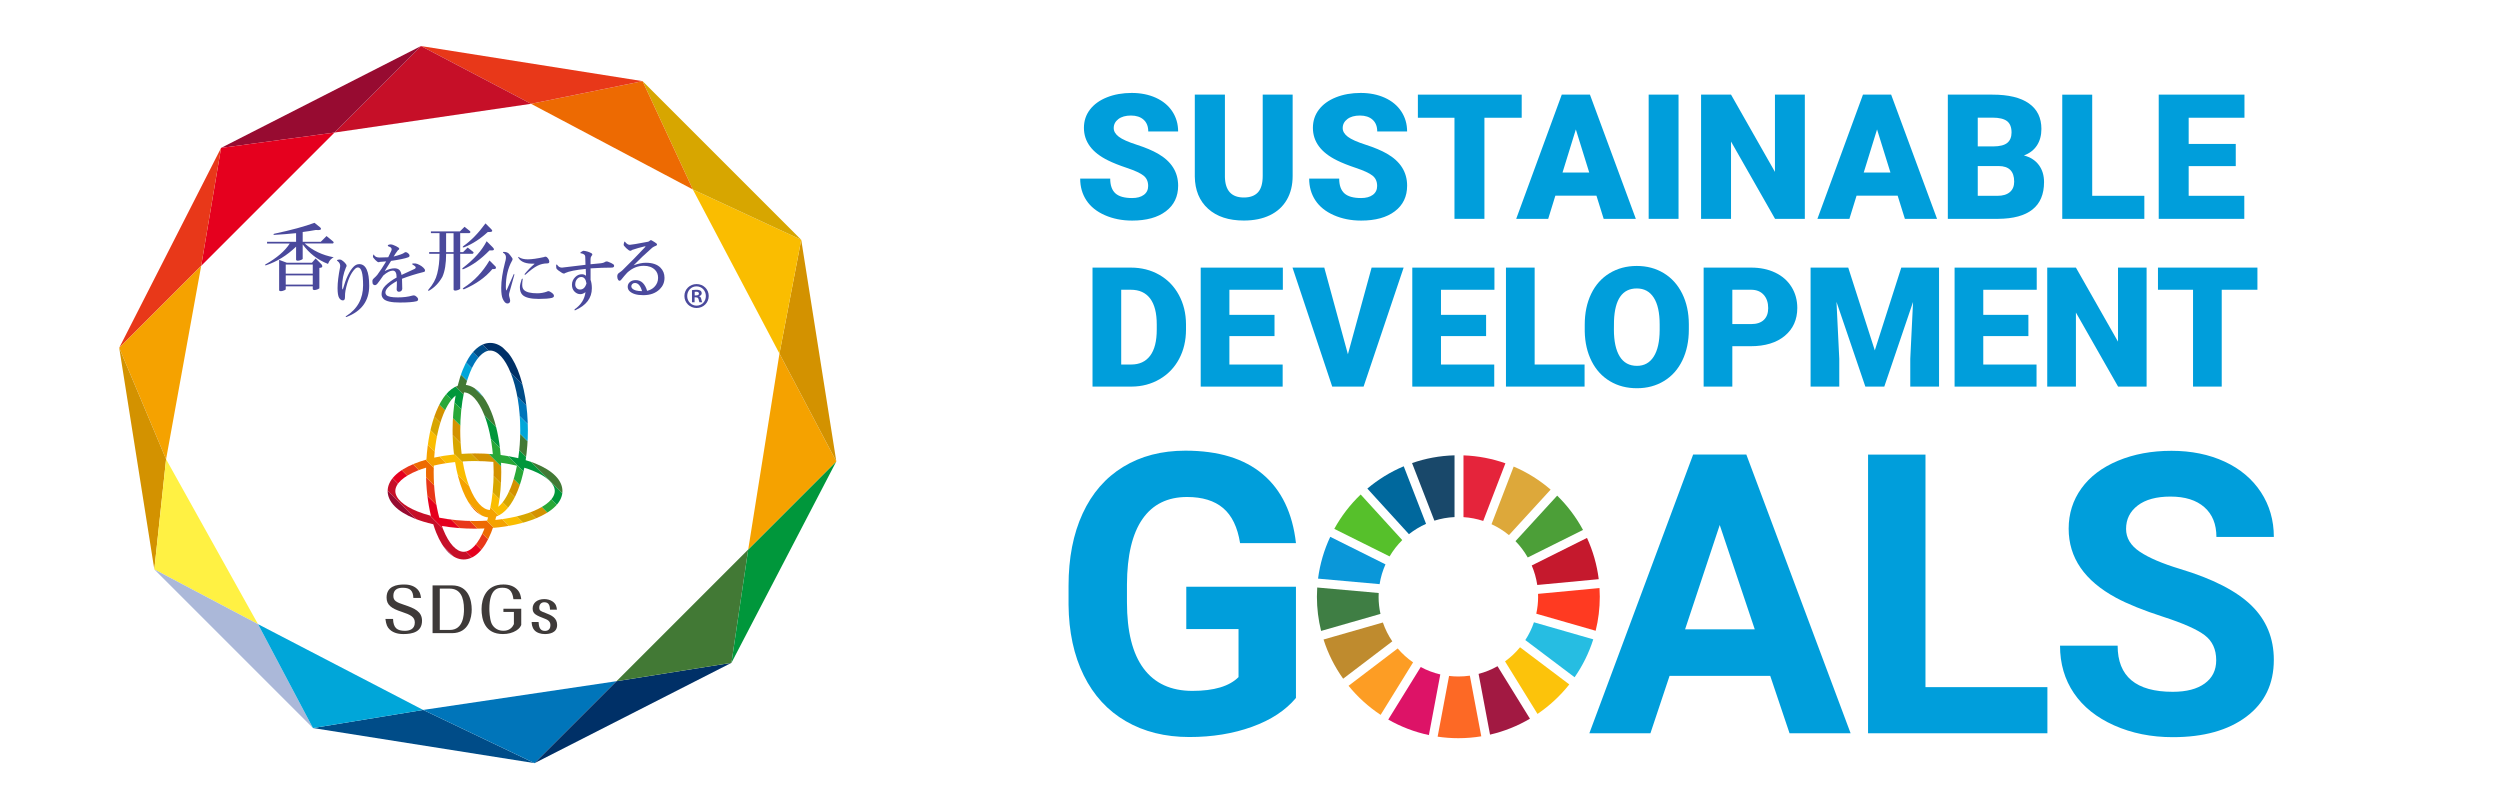 <?xml version="1.0" encoding="UTF-8"?>
<svg id="_レイヤー_2" data-name="レイヤー 2" xmlns="http://www.w3.org/2000/svg" xmlns:xlink="http://www.w3.org/1999/xlink" viewBox="0 0 134.65 43.583">
  <defs>
    <style>
      .cls-1 {
        fill: #abb8d9;
      }

      .cls-2 {
        fill: #3e3a39;
      }

      .cls-3 {
        fill: #00a6d9;
      }

      .cls-4 {
        fill: #009edb;
      }

      .cls-5 {
        fill: #0075ba;
      }

      .cls-6 {
        fill: #e83819;
      }

      .cls-7 {
        fill: #e5243b;
      }

      .cls-8 {
        fill: #c5192d;
      }

      .cls-9 {
        fill: #e5001e;
      }

      .cls-10 {
        fill: #00973b;
      }

      .cls-11 {
        fill: #fd6925;
      }

      .cls-12 {
        fill: #970b31;
      }

      .cls-13 {
        fill: none;
      }

      .cls-14 {
        fill: #003067;
      }

      .cls-15 {
        fill: #dda83a;
      }

      .cls-16 {
        fill: #fff143;
      }

      .cls-17 {
        fill: #56c02b;
      }

      .cls-18 {
        fill: #ff3a21;
      }

      .cls-19 {
        fill: #004c88;
      }

      .cls-20 {
        fill: #28a838;
      }

      .cls-21 {
        fill: #fd9d24;
      }

      .cls-22 {
        fill: #d7a600;
      }

      .cls-23 {
        fill: #26bde2;
      }

      .cls-24 {
        fill: #00689d;
      }

      .cls-25 {
        fill: #a21942;
      }

      .cls-26 {
        fill: #4a499c;
      }

      .cls-27 {
        fill: #dd1367;
      }

      .cls-28 {
        fill: #fcc30b;
      }

      .cls-29 {
        fill: #19486a;
      }

      .cls-30 {
        fill: #ed6a02;
      }

      .cls-31 {
        fill: #0a97d9;
      }

      .cls-32 {
        fill: #3f7e44;
      }

      .cls-33 {
        fill: #4c9f38;
      }

      .cls-34 {
        fill: #d39200;
      }

      .cls-35 {
        fill: #f5a200;
      }

      .cls-36 {
        fill: #fabd00;
      }

      .cls-37 {
        clip-path: url(#clippath);
      }

      .cls-38 {
        fill: #bf8b2e;
      }

      .cls-39 {
        fill: #c60f28;
      }

      .cls-40 {
        fill: #427935;
      }
    </style>
    <clipPath id="clippath">
      <path class="cls-13" d="M28.846,24.968c-.167-.068-.347-.127-.534-.183.077-.509.119-1.051.119-1.609,0-1.228-.195-2.386-.549-3.26-.378-.933-.903-1.447-1.479-1.447s-1.102.514-1.479,1.447c-.106.263-.197.554-.273.863-.448.155-.852.63-1.158,1.386-.288.712-.469,1.614-.526,2.588-.226.064-.442.135-.641.216-.933.378-1.447.903-1.447,1.479s.514,1.102,1.447,1.479c.305.123.645.226,1.01.309.049.156.101.308.158.45.378.933.903,1.447,1.479,1.447s1.102-.514,1.479-1.447c.033-.081.062-.166.092-.252.864-.074,1.66-.247,2.302-.507.933-.378,1.447-.903,1.447-1.479s-.514-1.101-1.447-1.479h0ZM26.405,18.881c.391,0,.791.434,1.097,1.19.334.826.519,1.929.519,3.105,0,.522-.038,1.027-.108,1.502-.301-.072-.618-.13-.949-.172-.072-.879-.247-1.689-.511-2.34-.352-.87-.834-1.37-1.364-1.434.064-.235.137-.456.22-.661.306-.756.706-1.19,1.097-1.19h0ZM23.358,25.425c0-.117.003-.233.007-.349.358-.085.743-.148,1.146-.189.093.572.232,1.098.414,1.548.352.87.834,1.37,1.364,1.434-.016.059-.034.114-.051.172-.214.013-.431.021-.652.021-.68,0-1.334-.063-1.926-.18-.196-.718-.302-1.566-.302-2.457ZM24.789,23.176c0-.725.07-1.421.202-2.043.385.013.778.443,1.079,1.187.241.595.402,1.335.474,2.142-.312-.027-.632-.041-.958-.041-.245,0-.485.01-.723.025-.049-.406-.075-.832-.075-1.269h0ZM25.586,24.832c.337,0,.667.017.987.046.009.18.015.362.015.547,0,.725-.07,1.421-.202,2.042-.385-.014-.778-.443-1.079-1.187-.168-.415-.298-.899-.385-1.427.218-.013.439-.022.664-.022h0ZM26.988,24.925c.298.04.584.094.854.159-.085.438-.199.843-.342,1.196-.193.476-.422.823-.664,1.016.105-.583.162-1.216.162-1.871,0-.168-.004-.335-.012-.5h0ZM23.876,22.32c.192-.476.422-.823.663-1.016-.105.583-.163,1.216-.163,1.872,0,.447.027.885.077,1.303-.372.038-.73.094-1.067.168.063-.879.23-1.687.49-2.327h0ZM22.481,27.544c-.756-.306-1.189-.706-1.189-1.097s.433-.791,1.189-1.097c.147-.059.306-.113.469-.162-.002.079-.005.158-.005.237,0,.842.094,1.649.265,2.356-.26-.068-.506-.146-.73-.237h0ZM26.07,28.53c-.306.756-.706,1.189-1.097,1.189s-.791-.433-1.097-1.189c-.026-.065-.05-.134-.074-.201.558.095,1.162.146,1.784.146.171,0,.34-.005.508-.012-.009.022-.016.046-.025.068h0ZM28.691,27.544c-.563.228-1.257.384-2.013.461.017-.06.031-.122.046-.184.448-.155.852-.63,1.158-1.387.149-.368.268-.789.358-1.242.157.048.309.099.451.157.756.306,1.189.706,1.189,1.097s-.433.791-1.189,1.097h0Z"/>
    </clipPath>
  </defs>
  <g id="_レイヤー_1-2" data-name="レイヤー 1">
    <path class="cls-4" d="M69.798,37.594c-.557.666-1.344,1.184-2.361,1.551-1.017.368-2.144.552-3.381.551-1.299,0-2.438-.283-3.417-.851-.979-.567-1.735-1.39-2.268-2.469-.533-1.079-.805-2.347-.819-3.804v-1.021c0-1.498.253-2.795.759-3.892.505-1.096,1.234-1.934,2.186-2.515.952-.581,2.067-.871,3.346-.871,1.78,0,3.172.425,4.175,1.274,1.004.849,1.598,2.084,1.783,3.706h-3.01c-.137-.859-.441-1.488-.912-1.887-.471-.399-1.118-.598-1.943-.598-1.051,0-1.852.395-2.402,1.186-.55.79-.829,1.966-.836,3.525v.959c0,1.574.298,2.763.896,3.567s1.474,1.206,2.629,1.206c1.162,0,1.99-.247,2.484-.742v-2.588s-2.814,0-2.814,0v-2.278s5.907,0,5.907,0v5.99Z"/>
    <path class="cls-4" d="M90.759,33.895h3.752s-1.886-5.618-1.886-5.618l-1.866,5.618ZM95.346,36.401h-5.423s-1.031,3.092-1.031,3.092h-3.289s5.589-15.01,5.589-15.01h2.866s5.616,15.011,5.616,15.011h-3.289s-1.041-3.093-1.041-3.093Z"/>
    <path class="cls-4" d="M103.706,37.01h6.567v2.485h-9.66s.001-15.011.001-15.011h3.093s-.001,12.526-.001,12.526Z"/>
    <path class="cls-17" d="M74.843,29.968c.189-.322.419-.617.682-.879l-2.239-2.455c-.563.538-1.044,1.162-1.422,1.851l2.979,1.483Z"/>
    <path class="cls-15" d="M80.333,28.234c.339.155.654.353.939.588l2.245-2.452c-.591-.51-1.262-.931-1.99-1.241l-1.194,3.105Z"/>
    <path class="cls-8" d="M85.475,28.972l-2.976,1.484c.142.332.243.684.298,1.051l3.311-.313c-.098-.784-.315-1.531-.633-2.223"/>
    <path class="cls-33" d="M82.285,30.025l2.976-1.483c-.369-.685-.839-1.307-1.391-1.847l-2.246,2.451c.256.263.478.558.66.879"/>
    <path class="cls-32" d="M74.252,32.14c0-.067.002-.134.005-.201l-3.312-.296c-.01.164-.016.33-.016.497,0,.635.079,1.252.225,1.842l3.198-.917c-.065-.298-.101-.607-.101-.924"/>
    <path class="cls-28" d="M81.869,34.862c-.235.287-.507.542-.808.76l1.749,2.831c.648-.44,1.226-.976,1.712-1.59l-2.653-2.001Z"/>
    <path class="cls-18" d="M82.843,32.14c0,.314-.034.619-.099.914l3.198.919c.146-.587.223-1.201.223-1.833,0-.157-.005-.313-.015-.468l-3.311.313c.001.051.003.103.003.155"/>
    <path class="cls-21" d="M75.279,34.925l-2.647,2.012c.493.606,1.075,1.134,1.729,1.566l1.748-2.828c-.308-.213-.587-.466-.83-.75"/>
    <path class="cls-31" d="M74.305,31.462c.059-.374.168-.732.317-1.066l-2.975-1.483c-.329.7-.554,1.457-.657,2.252l3.315.297Z"/>
    <path class="cls-25" d="M82.402,38.709l-1.746-2.827c-.317.179-.658.319-1.019.414l.616,3.271c.766-.176,1.489-.469,2.148-.857"/>
    <path class="cls-23" d="M82.618,33.517c-.115.34-.272.661-.465.957l2.655,2.003c.431-.62.772-1.307,1.005-2.042l-3.196-.919Z"/>
    <path class="cls-11" d="M79.167,36.391c-.202.029-.409.045-.62.045-.169,0-.336-.011-.5-.03l-.616,3.271c.365.053.737.082,1.116.082.421,0,.833-.035,1.235-.101l-.616-3.267Z"/>
    <path class="cls-7" d="M78.823,27.853c.369.023.725.094,1.063.205l1.195-3.105c-.711-.25-1.469-.399-2.258-.427v3.327Z"/>
    <path class="cls-27" d="M77.575,36.325c-.372-.087-.726-.222-1.055-.399l-1.749,2.829c.673.385,1.409.67,2.189.836l.615-3.267Z"/>
    <path class="cls-29" d="M77.256,28.043c.345-.109.708-.176,1.085-.193v-3.326c-.799.021-1.568.167-2.288.417l1.203,3.102Z"/>
    <path class="cls-38" d="M74.989,34.543c-.211-.312-.383-.653-.507-1.016l-3.196.917c.242.762.601,1.473,1.056,2.111l2.647-2.012Z"/>
    <path class="cls-24" d="M75.886,28.771c.281-.222.59-.409.921-.557l-1.202-3.1c-.716.301-1.375.708-1.96,1.201l2.241,2.457Z"/>
    <path class="cls-4" d="M61.839,10.009c0-.236-.084-.42-.25-.551-.167-.132-.46-.268-.88-.409-.42-.14-.763-.277-1.029-.409-.867-.426-1.3-1.011-1.3-1.755,0-.371.108-.698.324-.981.216-.283.522-.504.917-.662.395-.157.84-.236,1.333-.236.481,0,.912.086,1.294.257.381.172.678.416.889.733.211.317.317.679.317,1.086h-1.609c0-.272-.083-.484-.25-.634-.167-.15-.393-.225-.678-.225-.288,0-.515.063-.682.191-.167.127-.25.289-.25.485,0,.172.092.327.276.467.184.14.507.283.97.432.462.149.842.309,1.139.48.723.417,1.085.991,1.085,1.723,0,.585-.221,1.045-.662,1.379-.441.334-1.046.501-1.815.501-.542,0-1.033-.098-1.473-.292-.439-.194-.77-.461-.993-.8-.222-.338-.333-.728-.333-1.17h1.617c0,.359.093.623.278.793.186.17.487.255.903.255.266,0,.477-.057.632-.173.155-.115.232-.276.232-.485"/>
    <path class="cls-4" d="M69.622,5.096v4.379c0,.496-.105.926-.317,1.289-.211.363-.515.639-.91.829-.395.19-.862.285-1.401.285-.815,0-1.457-.211-1.925-.634-.469-.422-.708-1.002-.717-1.737v-4.411h1.622v4.443c.018.732.359,1.098,1.02,1.098.334,0,.587-.092.758-.276.172-.184.258-.482.258-.896v-4.37h1.613Z"/>
    <path class="cls-4" d="M74.172,10.009c0-.236-.084-.42-.25-.551-.167-.132-.46-.268-.88-.409-.42-.14-.763-.277-1.029-.409-.867-.426-1.3-1.011-1.3-1.755,0-.371.108-.698.324-.981.216-.283.522-.504.917-.662.395-.157.84-.236,1.333-.236.481,0,.912.086,1.294.257.381.172.678.416.889.733.211.317.317.679.317,1.086h-1.609c0-.272-.083-.484-.25-.634-.167-.15-.393-.225-.678-.225-.288,0-.515.063-.682.191-.167.127-.25.289-.25.485,0,.172.092.327.276.467.184.14.507.283.97.432.462.149.842.309,1.139.48.723.417,1.085.991,1.085,1.723,0,.585-.221,1.045-.662,1.379-.441.334-1.046.501-1.815.501-.542,0-1.033-.098-1.473-.292-.439-.194-.77-.461-.993-.8-.222-.338-.333-.728-.333-1.17h1.617c0,.359.093.623.278.793.186.17.487.255.903.255.266,0,.477-.057.632-.173.155-.115.232-.276.232-.485"/>
    <path class="cls-4" d="M81.959,6.342h-2.008v5.445h-1.613v-5.445h-1.971v-1.245h5.592v1.245Z"/>
    <path class="cls-4" d="M84.158,9.292h1.438l-.721-2.321-.717,2.321ZM85.982,10.537h-2.21l-.386,1.25h-1.723l2.454-6.691h1.517l2.472,6.691h-1.732l-.39-1.25Z"/>
    <rect class="cls-4" x="88.797" y="5.096" width="1.609" height="6.691"/>
    <path class="cls-4" d="M97.208,11.787h-1.604l-2.371-4.163v4.163h-1.613v-6.691h1.613l2.366,4.163v-4.163h1.609v6.691Z"/>
    <path class="cls-4" d="M100.381,9.292h1.438l-.721-2.321-.717,2.321ZM102.205,10.537h-2.21l-.386,1.25h-1.723l2.454-6.691h1.517l2.472,6.691h-1.732l-.39-1.25Z"/>
    <path class="cls-4" d="M106.522,8.943v1.604h1.057c.291,0,.515-.067.671-.2.157-.133.234-.321.234-.563,0-.558-.277-.838-.831-.841h-1.131ZM106.522,7.886h.841c.352-.003.603-.068.753-.194.15-.125.226-.312.226-.558,0-.282-.082-.486-.244-.611-.163-.124-.424-.187-.786-.187h-.79v1.549ZM104.91,11.787v-6.69h2.403c.861,0,1.516.157,1.964.473.449.316.673.774.673,1.374,0,.346-.08.642-.239.887-.159.245-.393.426-.703.542.35.092.617.263.804.515.187.251.28.558.28.919,0,.656-.208,1.148-.623,1.477-.415.33-1.03.497-1.845.503h-2.716Z"/>
    <path class="cls-4" d="M112.686,10.546h2.808v1.241h-4.421v-6.69h1.613v5.45Z"/>
    <path class="cls-4" d="M120.418,8.947h-2.536v1.599h2.996v1.241h-4.609v-6.691h4.618v1.245h-3.005v1.411h2.536v1.195Z"/>
    <path class="cls-4" d="M60.388,15.606v4.027h.537c.443,0,.783-.157,1.021-.473.238-.315.357-.785.357-1.406v-.278c0-.619-.119-1.085-.357-1.399-.238-.314-.584-.471-1.039-.471h-.519ZM58.843,20.822v-6.409h2.064c.566,0,1.076.128,1.527.385.452.257.805.619,1.059,1.087.254.468.382.993.385,1.574v.295c0,.587-.124,1.113-.372,1.578-.248.465-.597.829-1.048,1.091-.451.263-.953.396-1.507.399h-2.108Z"/>
    <path class="cls-4" d="M68.645,18.102h-2.43v1.532h2.869v1.189h-4.414v-6.409h4.424v1.193h-2.879v1.351h2.43v1.144Z"/>
    <path class="cls-4" d="M72.598,19.079l1.277-4.666h1.725l-2.157,6.409h-1.69l-2.139-6.409h1.712l1.272,4.666Z"/>
    <path class="cls-4" d="M80.041,18.102h-2.43v1.532h2.869v1.189h-4.414v-6.409h4.424v1.193h-2.879v1.351h2.43v1.144Z"/>
    <path class="cls-4" d="M82.656,19.633h2.689v1.189h-4.234v-6.409h1.545v5.22Z"/>
    <path class="cls-4" d="M89.39,17.481c0-.637-.106-1.12-.319-1.45-.213-.331-.517-.495-.913-.495-.775,0-1.184.581-1.228,1.743l-.005.471c0,.628.105,1.111.313,1.449.209.337.518.506.929.506.39,0,.691-.166.902-.498.211-.332.318-.808.321-1.43v-.295ZM90.961,17.749c0,.625-.116,1.178-.348,1.66s-.561.852-.988,1.111c-.427.26-.913.39-1.459.39s-1.03-.125-1.452-.377c-.422-.251-.752-.61-.988-1.076-.236-.467-.36-1.002-.372-1.607v-.361c0-.628.115-1.182.346-1.662s.56-.85.99-1.111c.43-.262.919-.392,1.468-.392.543,0,1.027.129,1.452.387.425.258.756.626.993,1.102.236.477.355,1.023.358,1.64v.295Z"/>
    <path class="cls-4" d="M93.303,17.455h1.013c.299,0,.527-.075.684-.225.157-.15.235-.361.235-.634,0-.299-.081-.538-.242-.717-.161-.179-.382-.27-.66-.273h-1.03v1.849ZM93.303,18.648v2.174h-1.545v-6.409h2.557c.49,0,.923.09,1.3.271.377.18.669.437.876.77s.311.711.311,1.133c0,.625-.224,1.125-.671,1.499-.448.374-1.062.561-1.842.561h-.986Z"/>
    <path class="cls-4" d="M99.546,14.413l1.431,4.459,1.426-4.459h2.034v6.409h-1.55v-1.497l.15-3.063-1.549,4.56h-1.021l-1.554-4.565.15,3.068v1.497h-1.545v-6.409h2.029Z"/>
    <path class="cls-4" d="M109.249,18.102h-2.43v1.532h2.869v1.189h-4.414v-6.409h4.424v1.193h-2.879v1.351h2.43v1.144Z"/>
    <path class="cls-4" d="M115.616,20.822h-1.536l-2.271-3.988v3.988h-1.545v-6.409h1.545l2.267,3.988v-3.988h1.54v6.409Z"/>
    <path class="cls-4" d="M121.586,15.606h-1.924v5.216h-1.545v-5.216h-1.889v-1.193h5.357v1.193Z"/>
    <path class="cls-4" d="M119.365,35.559c0-.584-.206-1.032-.618-1.345-.413-.313-1.155-.643-2.227-.99-1.072-.347-1.921-.69-2.546-1.026-1.704-.921-2.556-2.161-2.556-3.722,0-.811.229-1.534.686-2.17.457-.636,1.113-1.132,1.969-1.49.855-.357,1.816-.535,2.881-.535,1.072,0,2.028.195,2.866.583.838.389,1.489.937,1.953,1.645.464.708.696,1.512.696,2.412h-3.093c0-.688-.216-1.222-.649-1.603-.433-.382-1.041-.572-1.825-.572-.756,0-1.344.159-1.763.479-.42.32-.629.741-.629,1.263,0,.488.245.897.737,1.227.491.33,1.214.639,2.17.928,1.759.529,3.041,1.186,3.845,1.969.804.784,1.206,1.76,1.206,2.928,0,1.299-.492,2.318-1.475,3.057-.983.739-2.306,1.108-3.969,1.107-1.155,0-2.206-.211-3.154-.634-.949-.423-1.672-1.002-2.17-1.737-.498-.735-.748-1.588-.747-2.557h3.103c0,1.657.989,2.485,2.969,2.485.735,0,1.309-.149,1.721-.448.413-.299.619-.716.619-1.252"/>
    <g id="_レイヤー_1-2" data-name=" レイヤー 1-2">
      <g class="cls-37">
        <g>
          <rect class="cls-12" x="22.486" y="18.27" width=".655" height="21.091" transform="translate(-13.694 24.572) rotate(-45)"/>
          <rect class="cls-39" x="22.949" y="17.807" width=".655" height="21.091" transform="translate(-13.231 24.764) rotate(-45)"/>
          <rect class="cls-9" x="23.413" y="17.344" width=".655" height="21.091" transform="translate(-12.767 24.955) rotate(-45)"/>
          <rect class="cls-6" x="23.876" y="16.881" width=".655" height="21.091" transform="translate(-12.304 25.147) rotate(-45)"/>
          <rect class="cls-30" x="24.339" y="16.417" width=".655" height="21.091" transform="translate(-11.841 25.339) rotate(-45)"/>
          <rect class="cls-35" x="24.802" y="15.954" width=".655" height="21.091" transform="translate(-11.378 25.531) rotate(-45)"/>
          <rect class="cls-36" x="25.266" y="15.491" width=".655" height="21.091" transform="translate(-10.914 25.723) rotate(-45)"/>
          <rect class="cls-22" x="25.729" y="15.028" width=".655" height="21.091" transform="translate(-10.451 25.915) rotate(-45)"/>
          <rect class="cls-34" x="26.192" y="14.564" width=".655" height="21.091" transform="translate(-9.988 26.107) rotate(-45)"/>
          <rect class="cls-20" x="26.655" y="14.101" width=".655" height="21.091" transform="translate(-9.525 26.299) rotate(-45)"/>
          <rect class="cls-10" x="27.119" y="13.638" width=".655" height="21.091" transform="translate(-9.061 26.491) rotate(-45)"/>
          <rect class="cls-40" x="27.582" y="13.174" width=".655" height="21.091" transform="translate(-8.598 26.683) rotate(-45)"/>
          <rect class="cls-3" x="28.045" y="12.711" width=".655" height="21.091" transform="translate(-8.135 26.874) rotate(-45)"/>
          <rect class="cls-5" x="28.509" y="12.248" width=".655" height="21.091" transform="translate(-7.671 27.066) rotate(-45)"/>
          <rect class="cls-19" x="28.972" y="11.785" width=".655" height="21.091" transform="translate(-7.208 27.258) rotate(-45)"/>
          <rect class="cls-14" x="29.435" y="11.321" width=".655" height="21.091" transform="translate(-6.745 27.45) rotate(-45)"/>
        </g>
      </g>
      <g>
        <g>
          <polygon class="cls-19" points="16.856 39.212 22.79 38.237 28.791 41.103 16.856 39.212"/>
          <polygon class="cls-5" points="22.79 38.237 33.206 36.689 28.791 41.103 22.79 38.237"/>
          <polygon class="cls-14" points="28.791 41.103 39.396 35.7 33.206 36.689 28.791 41.103"/>
          <polygon class="cls-40" points="33.206 36.689 39.396 35.7 40.299 29.595 33.206 36.689"/>
          <polygon class="cls-10" points="39.396 35.7 40.299 29.595 45.044 24.85 39.396 35.7"/>
          <polygon class="cls-35" points="40.299 29.595 41.982 19.045 45.044 24.85 40.299 29.595"/>
          <polygon class="cls-34" points="45.044 24.85 41.982 19.045 43.154 12.915 45.044 24.85"/>
          <polygon class="cls-36" points="41.982 19.045 37.318 10.206 43.154 12.915 41.982 19.045"/>
          <polygon class="cls-22" points="43.154 12.915 37.318 10.206 34.609 4.37 43.154 12.915"/>
          <polygon class="cls-30" points="37.318 10.206 28.601 5.591 34.609 4.37 37.318 10.206"/>
          <polygon class="cls-6" points="34.609 4.37 22.674 2.48 28.601 5.591 34.609 4.37"/>
          <polygon class="cls-39" points="22.674 2.48 18.014 7.14 28.601 5.591 22.674 2.48"/>
          <polygon class="cls-12" points="22.674 2.48 18.014 7.14 11.907 7.966 22.674 2.48"/>
          <polygon class="cls-9" points="18.014 7.14 10.836 14.318 11.907 7.966 18.014 7.14"/>
          <polygon class="cls-6" points="11.907 7.966 6.421 18.733 10.836 14.318 11.907 7.966"/>
          <polygon class="cls-35" points="6.421 18.733 8.945 24.734 10.836 14.318 6.421 18.733"/>
          <polygon class="cls-34" points="6.421 18.733 8.312 30.668 8.945 24.734 6.421 18.733"/>
          <polygon class="cls-16" points="8.945 24.734 8.312 30.668 13.897 33.617 8.945 24.734"/>
          <polygon class="cls-1" points="13.897 33.617 8.312 30.668 16.856 39.212 13.897 33.617"/>
        </g>
        <polygon class="cls-3" points="13.897 33.617 22.79 38.237 16.856 39.212 13.897 33.617"/>
      </g>
      <g>
        <path class="cls-26" d="M17.247,12.249c.103.114.021.16-.248.139-.217.041-.449.077-.696.108v.526h.975l.309-.309.356.294c.041.041.036.077-.015.108h-1.517c.433.382.954.63,1.563.743-.052.021-.108.062-.17.124-.052.052-.098.129-.139.232-.557-.217-1.011-.567-1.362-1.052v.789l-.077.046c-.155.062-.248.062-.279,0v-.712c-.495.475-1.037.81-1.625,1.006-.052,0-.062-.015-.031-.046.619-.351,1.057-.727,1.316-1.13h-1.223v-.093h1.563v-.464c-.402.041-.795.072-1.176.093-.062-.021-.062-.041,0-.062.918-.196,1.64-.392,2.167-.588l.309.248h0ZM17.309,14.23c.093.124.057.191-.108.201v1.099l-.077.046c-.155.062-.248.062-.279,0v-.155h-1.455v.17l-.077.046c-.155.062-.248.062-.279,0v-1.64l.418.155h1.346l.201-.232.309.309h0ZM15.39,14.741h1.455v-.495h-1.455v.495ZM15.39,15.329h1.455v-.495h-1.455v.495Z"/>
        <path class="cls-26" d="M18.372,13.992c.11.064.197.142.261.234.046.055.046.115,0,.179-.138.33-.206.674-.206,1.032,0,.064.005.11.014.138.009.018.018.018.027,0,.165-.587.358-.99.578-1.211.092-.092.193-.138.303-.138.358,0,.536.39.536,1.169,0,.807-.408,1.367-1.224,1.678-.046.009-.055-.005-.027-.041.614-.385.922-.94.922-1.665,0-.642-.092-.963-.275-.963-.055,0-.11.027-.165.083-.229.229-.399.619-.509,1.169-.018.092-.027.211-.027.358,0,.11-.037.165-.11.165-.083,0-.151-.046-.206-.138-.055-.092-.083-.266-.083-.523,0-.293.046-.674.138-1.142.018-.128-.027-.234-.138-.316-.046-.027-.041-.05.014-.069.064-.018.124-.018.179,0h0Z"/>
        <path class="cls-26" d="M21.187,13.197c.101.037.193.083.275.138.064.055.055.101-.027.138-.092.119-.17.234-.234.344.293-.073.486-.142.578-.206.018-.027.05-.037.096-.027.064.018.119.06.165.124.037.074.018.124-.055.151-.174.064-.481.129-.922.193l-.344.55c.193-.101.371-.151.536-.151.11,0,.197.032.261.096.055.055.092.142.11.261.238-.11.477-.22.715-.33.055-.037.064-.078.027-.124-.037-.037-.083-.069-.138-.096-.046-.037-.041-.059.014-.069.092-.009.17,0,.234.027.183.074.316.17.399.289.037.092.009.142-.083.151-.404.101-.784.22-1.142.358.009.193.014.376.014.55-.018.101-.083.151-.193.151-.064-.009-.101-.05-.11-.124.009-.11.014-.261.014-.454-.413.229-.619.436-.619.619,0,.055.018.101.055.138.083.083.284.124.605.124.303,0,.564-.032.784-.096.046-.018.096-.018.151,0,.101.064.156.124.165.179.009.064-.018.105-.083.124-.184.046-.481.069-.894.069-.459,0-.752-.064-.88-.193-.074-.074-.11-.16-.11-.261,0-.165.069-.316.206-.454.156-.156.358-.303.605-.44,0-.248-.069-.371-.206-.371s-.307.087-.509.261c-.138.202-.248.353-.33.454-.074.083-.147.092-.22.027-.027-.027-.041-.092-.041-.193.009-.055.032-.096.069-.124.073-.064.138-.128.193-.193.165-.22.325-.463.481-.729l-.344.027c-.046.027-.092.023-.138-.014-.074-.055-.138-.119-.193-.193-.037-.037-.046-.083-.027-.138.018-.064.037-.069.055-.014.055.083.151.124.289.124.156,0,.312-.005.468-.014.055-.11.11-.225.165-.344.055-.119,0-.202-.165-.248-.037-.037-.027-.064.027-.083.073-.027.156-.023.248.014h0Z"/>
        <path class="cls-26" d="M25.312,12.45c.041.041.031.077-.031.108h-.495v1.021h.155l.248-.248.294.232c.041.041.031.077-.031.108h-.666v1.888l-.077.046c-.155.062-.248.062-.279,0v-1.935h-.402c0,.526-.067.939-.201,1.238-.186.33-.423.578-.712.743-.072.021-.083,0-.031-.062.237-.268.392-.552.464-.851.082-.32.124-.676.124-1.068h-.557v-.093h.557v-1.021h-.464v-.093h1.563l.248-.248.294.232h0ZM24.027,13.58h.402v-1.021h-.402v1.021ZM26.534,13.317c.134.134.077.191-.17.17-.464.475-.929.81-1.393,1.006-.083.021-.098,0-.046-.062.598-.454,1.026-.934,1.285-1.439l.325.325h0ZM26.457,12.342c.113.114.051.165-.186.155-.402.371-.826.645-1.269.82-.093.021-.108,0-.046-.062.413-.289.81-.696,1.192-1.223l.309.309h0ZM26.689,14.354c.062.103.005.15-.17.139-.371.444-.877.805-1.517,1.083-.093.01-.103-.015-.031-.077.557-.351,1.021-.841,1.393-1.47l.325.325h0Z"/>
        <path class="cls-26" d="M27.396,13.65c.046.046.11.129.193.248.027.046.023.096-.014.151-.22.394-.33.862-.33,1.403,0,.064.005.119.014.165,0,.027.009.032.027.014l.385-.867c.027-.027.037-.009.027.055l-.261.935c-.027.083-.027.165,0,.248s.041.151.041.206c-.009.092-.06.138-.151.138s-.174-.083-.248-.248c-.055-.119-.083-.316-.083-.592,0-.385.069-.844.206-1.376.046-.147.059-.261.041-.344-.027-.083-.074-.138-.138-.165-.027-.027-.018-.046.027-.055.11,0,.197.027.261.083h0ZM29.446,13.843c.083.074.128.151.138.234.009.074-.027.11-.11.11-.184,0-.358.041-.523.124-.184.092-.399.252-.647.481-.046.018-.06.005-.041-.041.165-.202.335-.376.509-.523.027-.018.027-.027,0-.027-.431.018-.715-.087-.853-.316-.027-.055-.014-.064.041-.027.119.074.275.11.468.11.211,0,.504-.041.88-.124.037-.027.083-.027.138,0h0ZM28.153,15.04c-.018.11-.027.211-.027.303,0,.119.032.211.096.275.119.119.358.179.715.179.183,0,.362-.032.536-.096.027-.027.073-.027.138,0,.092.046.16.101.206.165.046.092.014.151-.096.179-.156.037-.39.055-.702.055-.44,0-.734-.073-.88-.22-.092-.092-.138-.229-.138-.413,0-.092.032-.234.096-.427.037-.046.055-.046.055,0h0Z"/>
        <path class="cls-26" d="M31.862,13.641c.055.046.055.092,0,.138-.037.046-.055.101-.055.165v.289c.266-.027.454-.046.564-.055.064-.009.119-.023.165-.041.083-.064.165-.073.248-.027.101.037.183.078.248.124.037.027.05.064.041.11-.009.037-.041.06-.096.069-.358,0-.748.014-1.169.041v.619c.046.129.069.28.069.454,0,.523-.298.917-.894,1.183-.046.009-.055-.009-.027-.055.339-.239.532-.545.578-.922-.092.074-.184.11-.275.11-.119,0-.225-.046-.316-.138-.092-.092-.138-.215-.138-.371s.059-.293.179-.413c.101-.101.22-.151.358-.151.083,0,.156.027.22.083l-.014-.371c-.541.055-.908.129-1.101.22-.046.046-.11.041-.193-.014-.147-.092-.239-.16-.275-.206-.018-.027-.027-.092-.027-.193.009-.046.027-.055.055-.027.064.101.151.151.261.151.468-.055.889-.105,1.266-.151l-.014-.44c0-.092-.074-.151-.22-.179-.046,0-.055-.018-.027-.055.064-.046.114-.073.151-.083.165.018.312.064.44.138h0ZM30.981,15.319c0,.083.027.151.083.206.046.046.105.069.179.069.165,0,.28-.11.344-.33-.037-.229-.129-.344-.275-.344-.083,0-.151.027-.206.083-.083.083-.124.188-.124.316h0Z"/>
        <path class="cls-26" d="M35.364,13.121c.046.055.027.096-.055.124-.055.018-.115.05-.179.096-.376.33-.711.647-1.004.949.248-.092.468-.138.66-.138.348,0,.61.087.784.261.147.147.22.33.22.55,0,.239-.083.44-.248.605-.22.22-.518.33-.894.33-.349,0-.596-.074-.743-.22-.064-.064-.096-.142-.096-.234s.032-.17.096-.234c.083-.083.193-.124.33-.124.156,0,.284.05.385.151.101.101.179.243.234.427.156-.037.284-.105.385-.206.138-.138.206-.303.206-.495,0-.174-.055-.316-.165-.427-.147-.147-.349-.22-.605-.22-.33,0-.628.124-.894.371-.11.119-.216.243-.316.371-.055.074-.11.083-.165.027-.037-.055-.055-.119-.055-.193,0-.092.032-.156.096-.193.092-.064.16-.119.206-.165.403-.394.802-.802,1.197-1.224.037-.037.027-.05-.027-.041-.229.055-.454.119-.674.193-.055.055-.115.06-.179.014-.092-.064-.179-.147-.261-.248-.018-.046-.014-.105.014-.179.018-.046.037-.05.055-.014.083.101.165.151.248.151.073,0,.399-.055.977-.165.037-.009.064-.023.083-.041.046-.055.096-.059.151-.014.083.046.16.096.234.151h0ZM34.057,15.295c-.037.037-.055.078-.055.124s.018.087.055.124c.092.092.266.138.523.138-.083-.293-.211-.44-.385-.44-.055,0-.101.018-.138.055h0Z"/>
        <path class="cls-26" d="M37.517,15.3c.37,0,.655.282.655.641,0,.363-.285.648-.655.648-.366,0-.655-.285-.655-.648,0-.366.296-.641.655-.641ZM37.517,16.462c.289,0,.5-.229.5-.518s-.215-.521-.504-.521c-.285,0-.5.232-.5.521,0,.31.239.518.504.518h0ZM37.27,16.279v-.651c.06-.011.137-.021.239-.021.116,0,.285.021.285.19,0,.077-.06.13-.134.151v.011c.063.021.095.074.113.158.021.099.035.137.049.162h-.148c-.018-.025-.032-.081-.049-.162-.025-.102-.081-.102-.215-.102v.264h-.141ZM37.415,15.913c.109,0,.229,0,.229-.099,0-.06-.042-.102-.144-.102-.042,0-.07.003-.084.007v.194h0Z"/>
      </g>
      <g>
        <path class="cls-2" d="M21.17,33.335c.013.506.238.64.64.64.212,0,.532-.065.532-.444,0-.3-.222-.418-.705-.578-.561-.183-.816-.369-.816-.77,0-.614.548-.702.943-.702.173,0,.49.023.715.251.127.134.166.245.199.473h-.415c-.013-.411-.193-.548-.578-.548-.261,0-.499.095-.499.434,0,.264.147.343.604.493.539.18.94.353.94.849,0,.597-.503.718-1.005.718-.16,0-.509-.019-.748-.258-.114-.118-.176-.232-.219-.558h.411Z"/>
        <path class="cls-2" d="M23.298,31.53h1.051c.894,0,1.058.816,1.058,1.299,0,.415-.144,1.273-1.064,1.273h-1.045v-2.572h0ZM23.687,31.703v2.226h.542c.721,0,.761-.803.761-1.113,0-.666-.209-1.113-.774-1.113h-.529Z"/>
        <path class="cls-2" d="M28.074,32.786v.875c-.042.088-.088.186-.268.3-.199.127-.454.189-.718.189-.986,0-1.152-.796-1.152-1.348,0-.568.251-1.322,1.178-1.322.294,0,.581.078.777.31.134.157.16.323.183.483h-.421c-.059-.49-.274-.617-.588-.617-.225,0-.708.026-.708,1.142,0,.114.013.49.104.744.069.186.277.431.643.431.091,0,.418,0,.575-.359v-.656h-.565v-.173h.96Z"/>
        <path class="cls-2" d="M29.008,33.501c.013.202.036.48.343.48.039,0,.294,0,.294-.304,0-.072-.006-.238-.258-.336-.519-.202-.699-.271-.699-.571s.255-.503.623-.503c.15,0,.32.039.444.124.196.134.222.281.242.447h-.372c-.01-.153-.023-.401-.307-.401-.189,0-.274.137-.274.294,0,.16.082.189.336.284.33.121.627.268.627.646,0,.45-.46.49-.663.49-.209,0-.424-.062-.552-.199-.147-.16-.153-.362-.157-.451h.372,0Z"/>
      </g>
    </g>
    <rect class="cls-13" width="134.65" height="43.583"/>
  </g>
</svg>